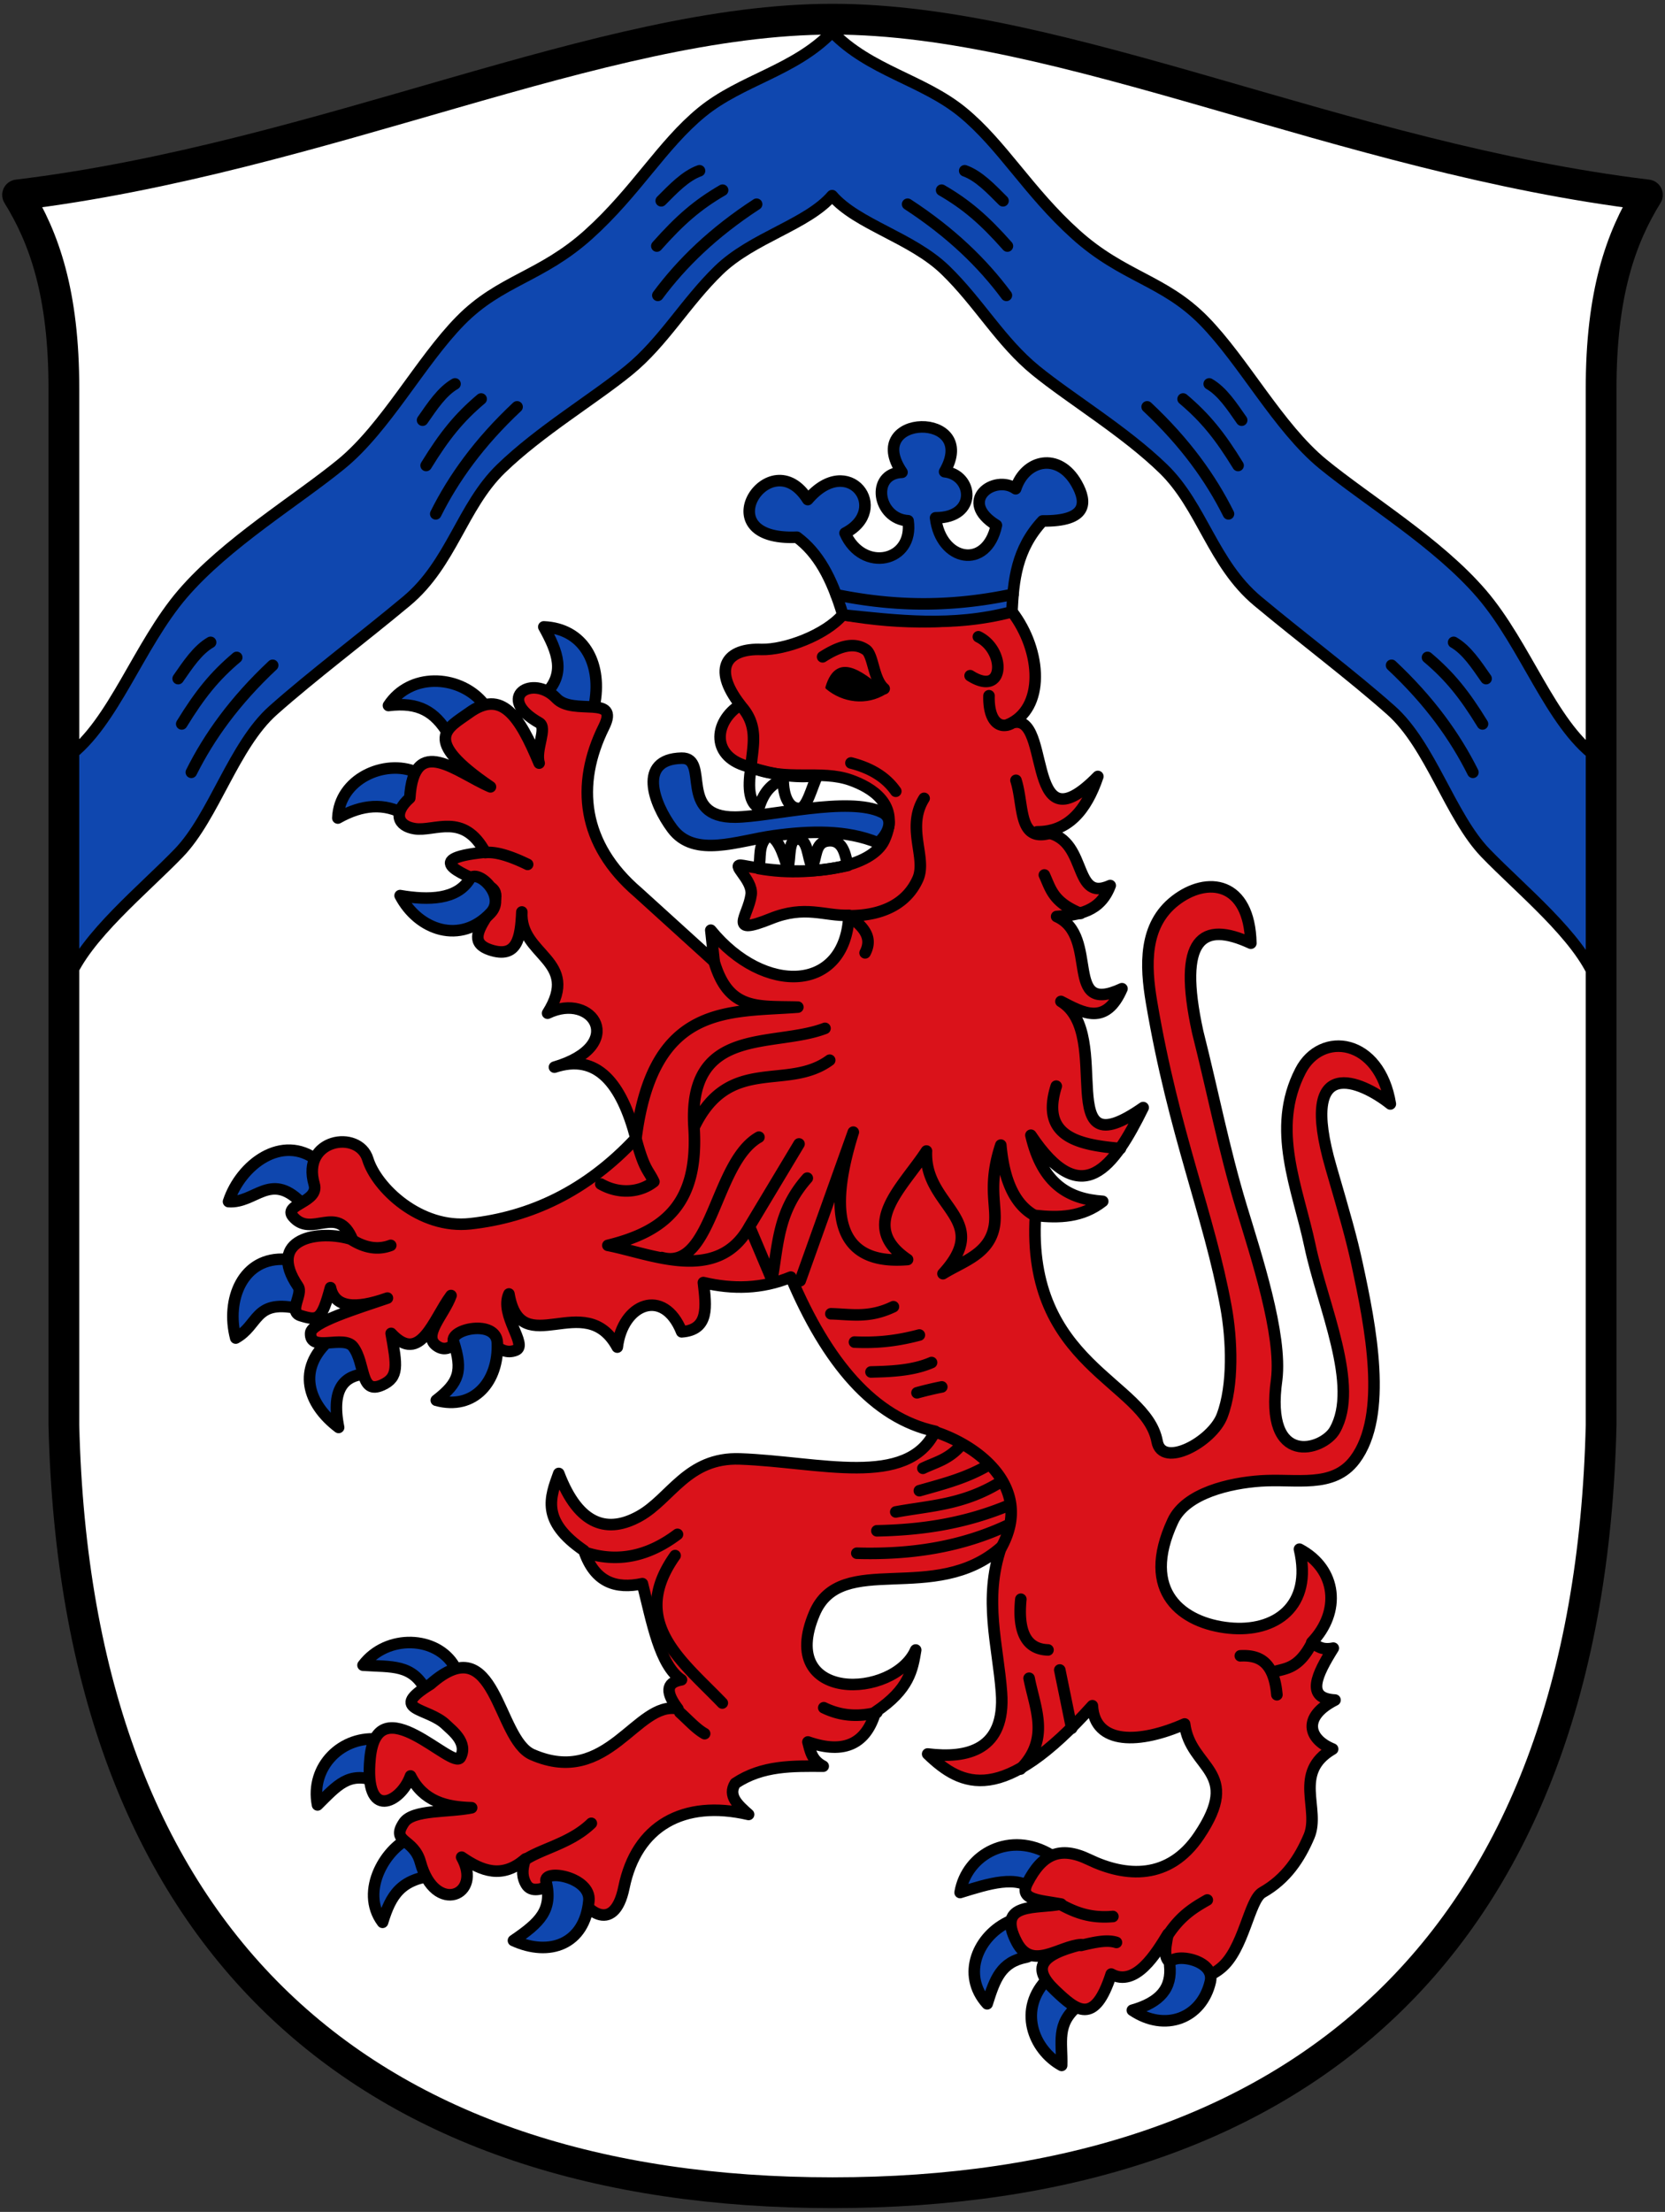 <svg xmlns="http://www.w3.org/2000/svg" height="575" width="433"><rect width="100%" height="100%" fill="#333333" stroke="none"/><path style="fill:#fff;fill-rule:evenodd;stroke:none;stroke-width:8;stroke-linecap:round;stroke-linejoin:round;stroke-miterlimit:4;stroke-dasharray:none;stroke-opacity:1" d="M416.388 370.45V101.163c-.031-24.908 5.16-39.389 12.041-50.492C348.956 41.052 276.707 4.987 216.5 4.987c-60.207 0-132.456 36.065-211.93 45.683 6.883 11.103 12.073 25.584 12.042 50.492V370.45C19.796 505.36 95.161 570.013 216.5 570.013c121.34 0 196.704-64.651 199.888-199.562z"/><g style="stroke-width:.775"><path d="M262.762 42.998c6.778 6.565 11.141 14.463 18.218 20.227 7.076 5.763 17.91 12.227 25.735 19.823 7.826 7.596 9.96 19.11 19.022 26.666 9.063 7.556 18.905 14.923 26.878 21.998 7.972 7.075 11.939 21.398 19.036 28.753 7.098 7.355 18.85 16.828 22.226 25.535v-45c-9.05-6.674-14.154-22.437-22.984-32.73-8.83-10.293-23.043-18.838-32.02-26.192-8.976-7.354-15.962-20.71-24.018-28.899-8.057-8.189-16.253-8.753-25.82-17.366-9.568-8.613-14.834-18.104-22.823-24.638C258.223 4.64 247.536 2.87 239.939-5c-7.598 7.87-18.285 9.64-26.274 16.175-7.988 6.534-13.254 16.025-22.822 24.638-9.568 8.613-17.764 9.177-25.82 17.366-8.057 8.19-15.043 21.545-24.02 28.899-8.976 7.354-23.19 15.899-32.02 26.192C100.155 118.563 95.052 134.326 86 141v45c3.377-8.707 15.128-18.18 22.226-25.535 7.097-7.355 11.064-21.678 19.037-28.753 7.973-7.075 17.814-14.442 26.877-21.998 9.063-7.556 11.196-19.07 19.022-26.666 7.826-7.596 18.66-14.06 25.736-19.823 7.076-5.764 11.439-13.662 18.218-20.227 6.778-6.566 17.809-9.163 22.823-14.998 5.013 5.835 16.044 8.432 22.823 14.998z" style="fill:#0f47af;fill-rule:evenodd;stroke:#000;stroke-width:2.325;stroke-linecap:round;stroke-linejoin:round;stroke-miterlimit:4;stroke-dasharray:none;stroke-opacity:1" transform="matrix(1.29 0 0 1.29 -93.12 14.74)"/><path style="fill:none;stroke:#000;stroke-width:2.325;stroke-linecap:round;stroke-linejoin:round;stroke-miterlimit:4;stroke-dasharray:none;stroke-opacity:1" d="M266.67 22.987c2.864 1.036 5.274 3.604 7.72 6.052m-12.374-2.14c5.052 2.93 8.568 5.977 13.259 11.258m-.203 9.937c-4.788-6.451-11.11-12.63-19.913-18.367m60.802 36.21c2.638 1.521 4.562 4.47 6.542 7.309m-11.808-4.27c4.461 3.768 7.39 7.383 11.086 13.402m-1.936 9.748c-3.587-7.188-8.73-14.376-16.397-21.565m61.785 47.457c2.639 1.52 4.563 4.47 6.543 7.308m-11.81-4.27c4.462 3.768 7.392 7.383 11.087 13.402m-1.936 9.748c-3.587-7.188-8.73-14.376-16.397-21.564M213.207 22.987c-2.864 1.036-5.274 3.604-7.72 6.052m12.374-2.14c-5.051 2.93-8.568 5.977-13.259 11.258m.203 9.937c4.788-6.451 11.11-12.63 19.914-18.367m-60.802 36.21c-2.639 1.521-4.563 4.47-6.543 7.309m11.809-4.27c-4.462 3.768-7.391 7.383-11.087 13.402m1.937 9.748c3.586-7.188 8.73-14.376 16.396-21.565m-61.785 47.457c-2.638 1.52-4.562 4.47-6.542 7.308m11.808-4.27c-4.461 3.768-7.39 7.383-11.086 13.402m1.936 9.748c3.587-7.188 8.73-14.376 16.397-21.564" transform="matrix(1.29 0 0 1.29 -93.12 14.74)"/></g><path d="M416.388 370.45V101.163c-.031-24.908 5.16-39.389 12.041-50.492C348.956 41.052 276.707 4.987 216.5 4.987c-60.207 0-132.456 36.065-211.93 45.683 6.883 11.103 12.073 25.584 12.042 50.492V370.45C19.796 505.36 95.161 570.013 216.5 570.013c121.34 0 196.704-64.651 199.888-199.562z" style="fill:none;fill-rule:evenodd;stroke:#000;stroke-width:8;stroke-linecap:round;stroke-linejoin:round;stroke-miterlimit:4;stroke-dasharray:none;stroke-opacity:1"/><path style="fill:#0f47af;fill-rule:evenodd;stroke:#000;stroke-width:3;stroke-linecap:round;stroke-linejoin:round;stroke-miterlimit:4;stroke-dasharray:none;stroke-opacity:1" d="M137.898 162.964c3.552 6.397 5.901 12.22.201 17.621-2.536 2.403 12.088 7.994 13.104 1.858 1.703-10.28-3.1-19.035-13.305-19.479zm-40.402 20.437c7.963-.98 12.015 1.655 15.483 7.25 1.842 2.97 12.905-3.734 8.729-8.345-6.26-6.912-18.61-7.44-24.212 1.095zm-13.162 29.254c6.392-3.596 12.12-3.981 17.563-.876 3.036 1.732 8.511-8.653 2.776-11.07-8.148-3.435-19.965 1.745-20.34 11.946zm-28.43 99.707c6.883.512 10.79-7.732 18.7.059 2.489 2.452 9.299-6.998 4.363-10.785-9.086-6.973-19.85 1.035-23.063 10.726zm1.876 35.476c6.038-3.341 4.815-9.958 15.706-7.775 3.428.686 3.67-12.213-2.536-12.676-11.426-.854-15.8 10.587-13.17 20.451zm26.756 23.231c-2.109-10.614 1.877-13.852 7.832-13.924 3.494-.042-5.41-12.99-10.1-8.903-8.633 7.523-5.88 16.68 2.268 22.827zm6.346 61.807c7.443.517 12.826-.378 16.39 6.642 1.582 3.116 10.513-.843 7.44-6.253-4.579-8.063-17.69-8.547-23.83-.389zM79.05 469.202c5.162-5.098 8.073-8.761 15.183-6.216 3.292 1.178 7.312-10.043 1.138-10.826-9.898-1.254-18.29 7.022-16.322 17.042zm16.914 30.516c2.179-7.166 4.811-11.226 13.555-12.193 3.474-.384.296-12.13-5.583-10.097-6.936 2.4-14.103 14.12-7.972 22.29zm150.194-7.745c7.604-2.343 14.78-4.652 19.19-.66 2.59 2.345 9.794-5.847 4.477-9.08-10.527-6.404-21.965-.325-23.667 9.74zm7.034 28.931c2.048-6.5 3.61-10.872 10.205-12.13 3.434-.655 1.618-11.946-4.086-9.46-8.504 3.705-12.979 14.024-6.119 21.59zm19.374 16.016c.195-5.974-1.533-10.777 4.23-15.471 2.71-2.208-3.238-11.61-7.681-7.255-8.18 8.015-3.913 18.699 3.451 22.726z" transform="translate(3.525)"/><path style="fill:#da121a;fill-rule:evenodd;stroke:#000;stroke-width:3;stroke-linecap:round;stroke-linejoin:round;stroke-miterlimit:4;stroke-dasharray:none;stroke-opacity:1" d="M324.23 384.984c9.355-.654 18.888 2.068 24.594-5.53 8.713-11.604 4.037-34.815.615-50.693-1.52-7.05-3.201-12.834-6.79-25.184-8.805-30.295 8.116-22.413 15.397-16.598-2.804-17.112-17.965-19.065-23.363-8.603-7.815 15.146-.716 30.426 2.46 45.47 3.315 15.71 12.999 36.447 6.455 47.927-3.026 5.308-18.406 9.953-15.11-13.159 1.441-11.67-5.367-32.225-9.223-44.957-4.56-15.055-7.385-29.829-11.327-45.42-5.319-24.37 1.158-28.915 13.834-23.041-.351-16.094-11.364-17.513-19.675-11.06-8.195 6.363-7.78 16.811-6.148 26.421 5.868 34.541 14.959 55.13 19.367 79.264 1.509 8.26 2.015 20.304-1.033 28.258-2.576 6.724-15.568 13.762-16.887 6.644-2.883-15.572-34.029-19.708-31.642-58.754 6.15.678 12.158.507 17.497-3.67-8.71-.589-15.694-4.349-18.681-17.19 13.288 19.922 21.558 8.333 29.201-7.188-24.28 16.98-7.33-19.085-21.39-27.593 5.807 3.016 11.661 6.4 15.876-3.31-15.582 7.25-5.61-13.655-16.998-18.766 5.78-.419 11.37-1.22 13.939-8.056-10.623 4.813-4.98-14.145-18.998-13.967 7.91.056 12.773-5.466 15.78-14.388-20.023 20.456-11.257-19.644-23.38-13.459 9.654-4.051 8.937-19.144 1.016-29.42-14.522 3.201-28 3.584-43.955.815-4.565 5.327-14.97 9.186-21.15 9.053-8.786-.346-13.093 4.63-5.519 14.403-6.958 4.327-7.936 13.915 2.77 16.209 9.212 3.852 18.068.537 25.994 3.371 5.215 1.865 12.973 6.272 8.68 15.605-3.157 6.859-18.155 10.11-36.716 6.576-3.861-.735 2.634 3.584 2.097 7.593-.75 5.607-6.329 10.831 5.11 6.225 8.956-3.606 13.95-.643 20.32-.867-.864 20.112-21.995 20.887-35.926 3.862l.884 8.162-19.827-17.987c-14.614-12.482-16.3-28.033-8.846-43.04 4.224-8.504-7.986-2.79-12.361-7.4-6.145-6.471-16.156-.25-4.472 6.356 2.254 1.274-1.102 6.925-.017 10.484-5.15-12.296-9.731-19.26-18.269-13.056-5.41 3.931-12.765 6.714 5.61 19.221-8.741-3.74-19.926-14.067-20.987 2.907-4.492 3.95-3.033 7.293 1.276 7.97 5.185.815 12.686-4.367 18.335 6.112-18.248 1.827-3.895 6.158 1.07 8.861 6.688 3.641-9.497 13.278.186 16.517 7.138 2.388 7.988-3.246 8.282-9.844-.644 11.441 15.442 12.429 6.689 26.323 11.862-5.76 20.84 8.453 1.788 14.02 11.1-3.7 17.44 4.222 21.19 18.468-12.956 13.887-27.53 20.513-43.036 22.233-13.153 1.46-24.427-9.388-26.694-16.778-2.384-7.773-17.386-5.336-13.939 6.524 1.357 4.667-8.136 5.237-5.554 8.352 4.848 5.847 11.627-3.498 15.504 6.036-8.751-2.848-22.636-.28-14.14 12.18 1.357 1.991-2.67 6.559.694 7.588 4.583 1.403 5.427 1.16 7.733-7.284 1.101 5.157 6.34 5.722 14.804 2.708-8 2.727-19.838 6.338-19.975 9.1-.256 5.184 8.657.329 11.086 3.598 3.271 4.403 1.68 12.586 7.58 9.872 4.306-1.98 3.784-5.025 2.273-13.392 7.625 8.259 10.987-3.708 15.579-9.843-1.845 5.114-7.58 10.405-3.707 13.101 3.965 2.76 6.35-3.685 9.317-3.618 4.045.092 6.472 6.614 11.23 4.734 3.29-1.3-4.27-9.183-1.78-14.62 3.057 17.967 19.776-1.63 28.177 13.818 1.371-11.294 12.059-15.699 16.744-3.975 7.259-.51 6.355-6.728 5.646-12.809 7.58 1.784 15.16 1.693 22.74-1.421 9.416 22.245 21.572 36.622 37.53 40.08-7.233 14.918-30.12 7.934-50.759 7.19-13.693-.495-17.973 10.316-26.137 14.862-8.048 4.48-15.712 2.794-20.983-11.089-2.221 6.165-4.783 12.289 6.54 20.045 2.795 8.321 8.334 10.067 15.21 8.607 2.534 10.034 4.496 21.21 10.16 24.993-4.321.731-3.954 3.544-.925 7.539-10.79-2.235-18.12 20.56-37.903 11.892-9.21-4.035-9.322-33.405-26.431-18.302-11.286 6.949-.688 5.942 4.041 10.577 1.492 1.463 5.772 4.572 3.735 8.443-1.904 3.62-21.624-19.001-23.494.201-1.622 16.648 8.077 11.562 10.511 4.643 3.348 6.65 9.301 8.097 15.894 8.265-5.963 1.238-15.282.395-17.62 3.881-3.522 5.252 2.555 3.916 4.295 10.287 3.812 13.963 16.333 8.585 10.727-1.318 5.216 3.597 10.564 5.748 16.59.452-1.112 3.083-.727 5.027.172 6.57 2.666 4.579 11.197-4.057 12.434-.038 2.123 6.901 10.421 13.6 13.018.867 3.244-15.904 15.381-22.922 32.41-18.957-2.754-2.428-5.502-4.858-3.462-8.084 7.083-4.72 14.988-4.508 22.867-4.457-2.986-1.549-3.36-3.967-3.975-6.305 9.706 3.385 15.214.25 17.56-7.803 8.823-5.9 9.626-11 10.467-16.103-5.61 12.786-36.199 13.795-26.344-9.484 6.957-16.434 31.245-1.927 48.55-17.233-4.643 13.633-.79 25.515.105 37.785 1.088 14.923-8.837 17.24-19.2 15.964 8.919 8.607 19.404 13.474 42.834-12.548.612 10.358 12.47 9.857 23.995 4.746 1.502 11.85 15.17 12.07 3.725 29.064-7.778 11.55-19.005 10.81-28.631 6.173-7.542-3.633-12.167-1.41-15.99 6.069-2.255 4.41 2.786 4.438 8.784 5.508-5.992 1.322-17.182-.778-11.537 9.939 3.947 7.494 11.074.945 16.691.613-10.86 2.716-12.7 6.199-6.785 11.83 5.627 5.357 10.273 9.373 14.649-4.177 6.32 3.504 11.667-5.335 14.754-10.403-.737 4.055-2.02 8.73 4.34 7.802 4.392-.64 3.25 5.967 9.35 1.101 6.065-4.84 7.405-17.762 10.865-19.718 6.227-3.519 9.691-8.86 12.134-14.584 3.01-7.047-4.345-16.58 6.145-22.693-6.396-2.599-7.923-8.406.614-12.741-7.803-.42-4.728-6.636-.444-13.495-2.964.598-4.207-.523-5.588-1.506 7.592-7.893 6.593-19.035-3.218-24.221 3.52 14.915-6.345 21.704-18.269 20.5-12.086-1.222-23.28-9.332-14.647-27.838 3.406-7.3 14.966-9.85 22.743-10.392z" transform="translate(3.525)"/><path style="fill:#0f47af;fill-rule:evenodd;stroke:#000;stroke-width:3;stroke-linecap:round;stroke-linejoin:round;stroke-miterlimit:4;stroke-dasharray:none;stroke-opacity:1" d="M100.523 232.815c7.43 1.265 14.789 1.076 18.085-4.287 1.83-2.978 9.733 4.25 5.475 8.79-7.838 8.355-18.822 4.538-23.56-4.503zm9.41 131.195c5.915-4.57 6.947-7.56 4.487-15.216-1.07-3.328 11.14-5.91 11.393.308.405 9.986-6.036 17.609-15.88 14.908zm20.069 140.445c6.834-4.673 10.25-7.847 8.479-15.338-.805-3.402 11.722-1.186 11.14 5.01-1.074 11.407-10.334 14.569-19.619 10.328zm160.948 18.118c7.307-2.079 10.364-5.796 9.714-11.744-.38-3.475 11.976-1.769 10.575 4.295-2.226 9.626-11.834 13.17-20.289 7.45z" transform="translate(3.525)"/><g style="stroke-width:.832"><path d="M197.166 240.031c-.79 4.77-.224 7.675 1.71 8.7 1.14-3.658 2.764-5.037 5.264-6.316-.051 3.952 1.35 6.612 3.544 6.444 1.618-.125 2.596-4.45 3.835-7.093-4.985.629-9.705-.337-14.353-1.735zm3.752 14.699c-2.406 2.097-1.5 4.745-2.096 7.144 6.433 1.173 12.86.718 19.286-.655-.51-2.076-.898-5.624-4.17-5.34-3.08.267-2.465 3.703-3.574 5.617-.988-2.057-.85-5.959-3.063-6-2.163-.04-1.524 4.132-2.17 6.383-1.078-3.574-2.142-6.681-4.213-7.149z" style="fill:none;stroke:#000;stroke-width:2.497;stroke-linecap:round;stroke-linejoin:round;stroke-miterlimit:4;stroke-dasharray:none;stroke-opacity:1" transform="matrix(1.202 0 0 1.201 -41.691 -88.735)"/><path d="M253.62 206.315c-13.104 3.425-24.784 1.866-36.57.678-2.454-8.19-5.386-13.414-9.942-16.827-20.301.892-5.796-21.124 2.341-8.147 8.829-10.392 18.014 2.106 8.067 7.258 3.797 8.65 14.949 6.288 13.64-2.677-6.638-.4-8.172-10.244-1.32-10.489-8.703-12.776 16.85-13.38 9.219-.124 6.163.622 7.258 9.992-1.955 9.978 1.093 9.417 11.051 11.425 13.165 1.612-8.522-5.246-.447-11.122 4.165-7.9 2.024-6.299 9.294-8.066 13.21-1.057 2.248 4.026 2.384 8.132-7.39 8.023-5.671 6.125-6.302 12.88-6.63 19.672z" style="fill:#0f47af;stroke:#000;stroke-width:2.497;stroke-linecap:round;stroke-linejoin:round;stroke-miterlimit:4;stroke-dasharray:none;stroke-opacity:1" transform="matrix(1.202 0 0 1.201 -41.691 -88.735)"/><path d="M213.683 222.69c3.41 2.855 8.42 3.614 12.51 1.022-4.171-3.159-10.153-9.036-12.51-1.021z" style="fill:#000;stroke:#000;stroke-width:.832px;stroke-linecap:round;stroke-linejoin:round;stroke-opacity:1" transform="matrix(1.202 0 0 1.201 -41.691 -88.735)"/><path d="M215.58 202.608c11.305 2.298 23.593 3.021 38.288-.105M194.86 226.53c4.196 4.5 2.6 9 2.305 13.5m78.3 248.679c-5 .43-8.194-.945-11.182-2.527m11.947 8.143c-2.104-.681-4.891.002-7.658.646m27.316-9.836c-3.066 1.74-5.792 3.467-8.498 7.546m-30.052-55.542c1.277 6.553 4.584 13.106-1.867 19.658m8.505-21.445 2.58 12.608m36.48-15.672c4.01-.21 7.283 1.203 7.914 8.425m7.57-11.197c-3.112 6.058-6.199 5.412-8.678 6.409m-54.291-15.891c-.687 6.964 1.113 10.82 5.872 10.978m-48.507 12.51c3.218 1.564 6.913 2.173 11.489 1.02m-61.782 23.998c-4.726 4.596-11.578 5.617-15.063 8.425m33.189-66.377c-10.174 14.383 1.43 22.758 10.212 31.912m-9.701-36.507c-6.468 4.873-12.935 6.017-19.403 4.084m58.208 0c11.353.323 22.476-1.192 33.15-6.302m-28.81 1.452c9.363-.187 18.905-1.447 28.945-5.698m-24.86 1.613c7.544-1.391 14.877-1.512 23.059-6.73m-17.954 2.135c5.476-1.554 10.168-2.738 14.995-5.575m-14.229.724c2.78-1.35 5.56-1.861 8.34-5.093m-5.682-2.79c9.428 3.041 21.424 12.2 14.267 25.106m-12.84-34.838a77.62 77.62 0 0 0-5.361 1.276m3.15-6.553c-4.086 1.79-9.02 1.941-13.105 2.043m10.465-8c-5.688 1.52-10.038 1.7-14.04 1.532m8.424-7.659c-5.333 2.57-9.261 1.623-13.53 1.532m-95.226-14.807c-2.76 1.053-5.519.543-8.278-1.126M248.66 224.478c-.135 5.308 2.114 7.262 4.66 6.094m-6.958-18.86c5.996 2.96 5.738 13.21-1.787 8.426m-31.912-4.085c3.458-2.206 6.7-3.334 9.357-1.534 1.645 1.114 1.577 6.414 3.961 8.426m28.518 19.837c1.74 5.524.423 13.265 7.147 11.495m-1.008 8.995c1.412 3.1 1.88 5.875 7.832 8.327m-5.258 37.382c-3.425 10.857 4.567 12.7 13.882 13.498m-69.282 28.626 11.489-32.168c-6.477 20.657-1.511 28.688 11.743 27.573-10.847-7.341-1.127-15.505 4.085-23.488-.56 12.17 14.488 14.637 3.574 26.551 4.083-2.51 8.992-3.947 10.692-8.71 1.766-4.95-1.517-8.95 1.818-19.117.74 8.29 3.371 13.178 7.514 15.344m-51.17-15.6-10.722 17.871 4.85 11.489c1.385-7.319 1.16-14.637 7.66-21.956m-12.51 10.467c-6.88 12.5-21.149 5.929-30.636 4.085m47.996-40.082c-9.248 6.777-21.77-1.28-29.36 14.552m14.05 2.106c-9.618 5.425-10.072 29.078-21.026 26.062m35.315-49.613c-11.132 4.273-29.752-.786-28.338 21.445 1.033 16.245-6.023 22.445-18.637 25.53m23.016-61.329c3.176 10.59 9.424 9.523 18.087 9.76-14.859 1.148-31.348-1.014-35.021 28.481 1.831 6.879 2.653 6.692 3.875 9.302-2.831 2.26-7.34 2.861-11.489.51m69.952-83.481c-3.983 6.377.681 12.893-1.362 17.463-2.3 5.14-7.392 7.955-14.886 7.95 2.833 2.2 5.33 4.494 3.483 8.03m-3.064-41.102c4.206 1.07 7.537 3.015 9.701 6.127m-79.652 15.828c-3.683-1.787-6.853-2.804-9.176-2.551m47.47 190.705c-1.787-.993-3.574-2.992-5.36-4.596" style="fill:none;stroke:#000;stroke-width:2.497;stroke-linecap:round;stroke-linejoin:round;stroke-miterlimit:4;stroke-dasharray:none;stroke-opacity:1" transform="matrix(1.202 0 0 1.201 -41.691 -88.735)"/></g><path style="fill:#0f47af;fill-rule:evenodd;stroke:#000;stroke-width:3;stroke-linecap:round;stroke-linejoin:round;stroke-miterlimit:4;stroke-dasharray:none;stroke-opacity:1" d="M225.82 211.149c-8.717-4.2-28.891 1.153-38.07 1.266-15.315.188-6.475-15.49-14.023-15.324-11.483.25-7.288 11.803-2.422 18.322 5.787 7.752 17.056 3.13 26.438 1.843 9.241-1.267 18.842-1.596 27.052 1.843 2.715-2.233 4.388-6.33 1.025-7.95z" transform="translate(3.525)"/></svg>